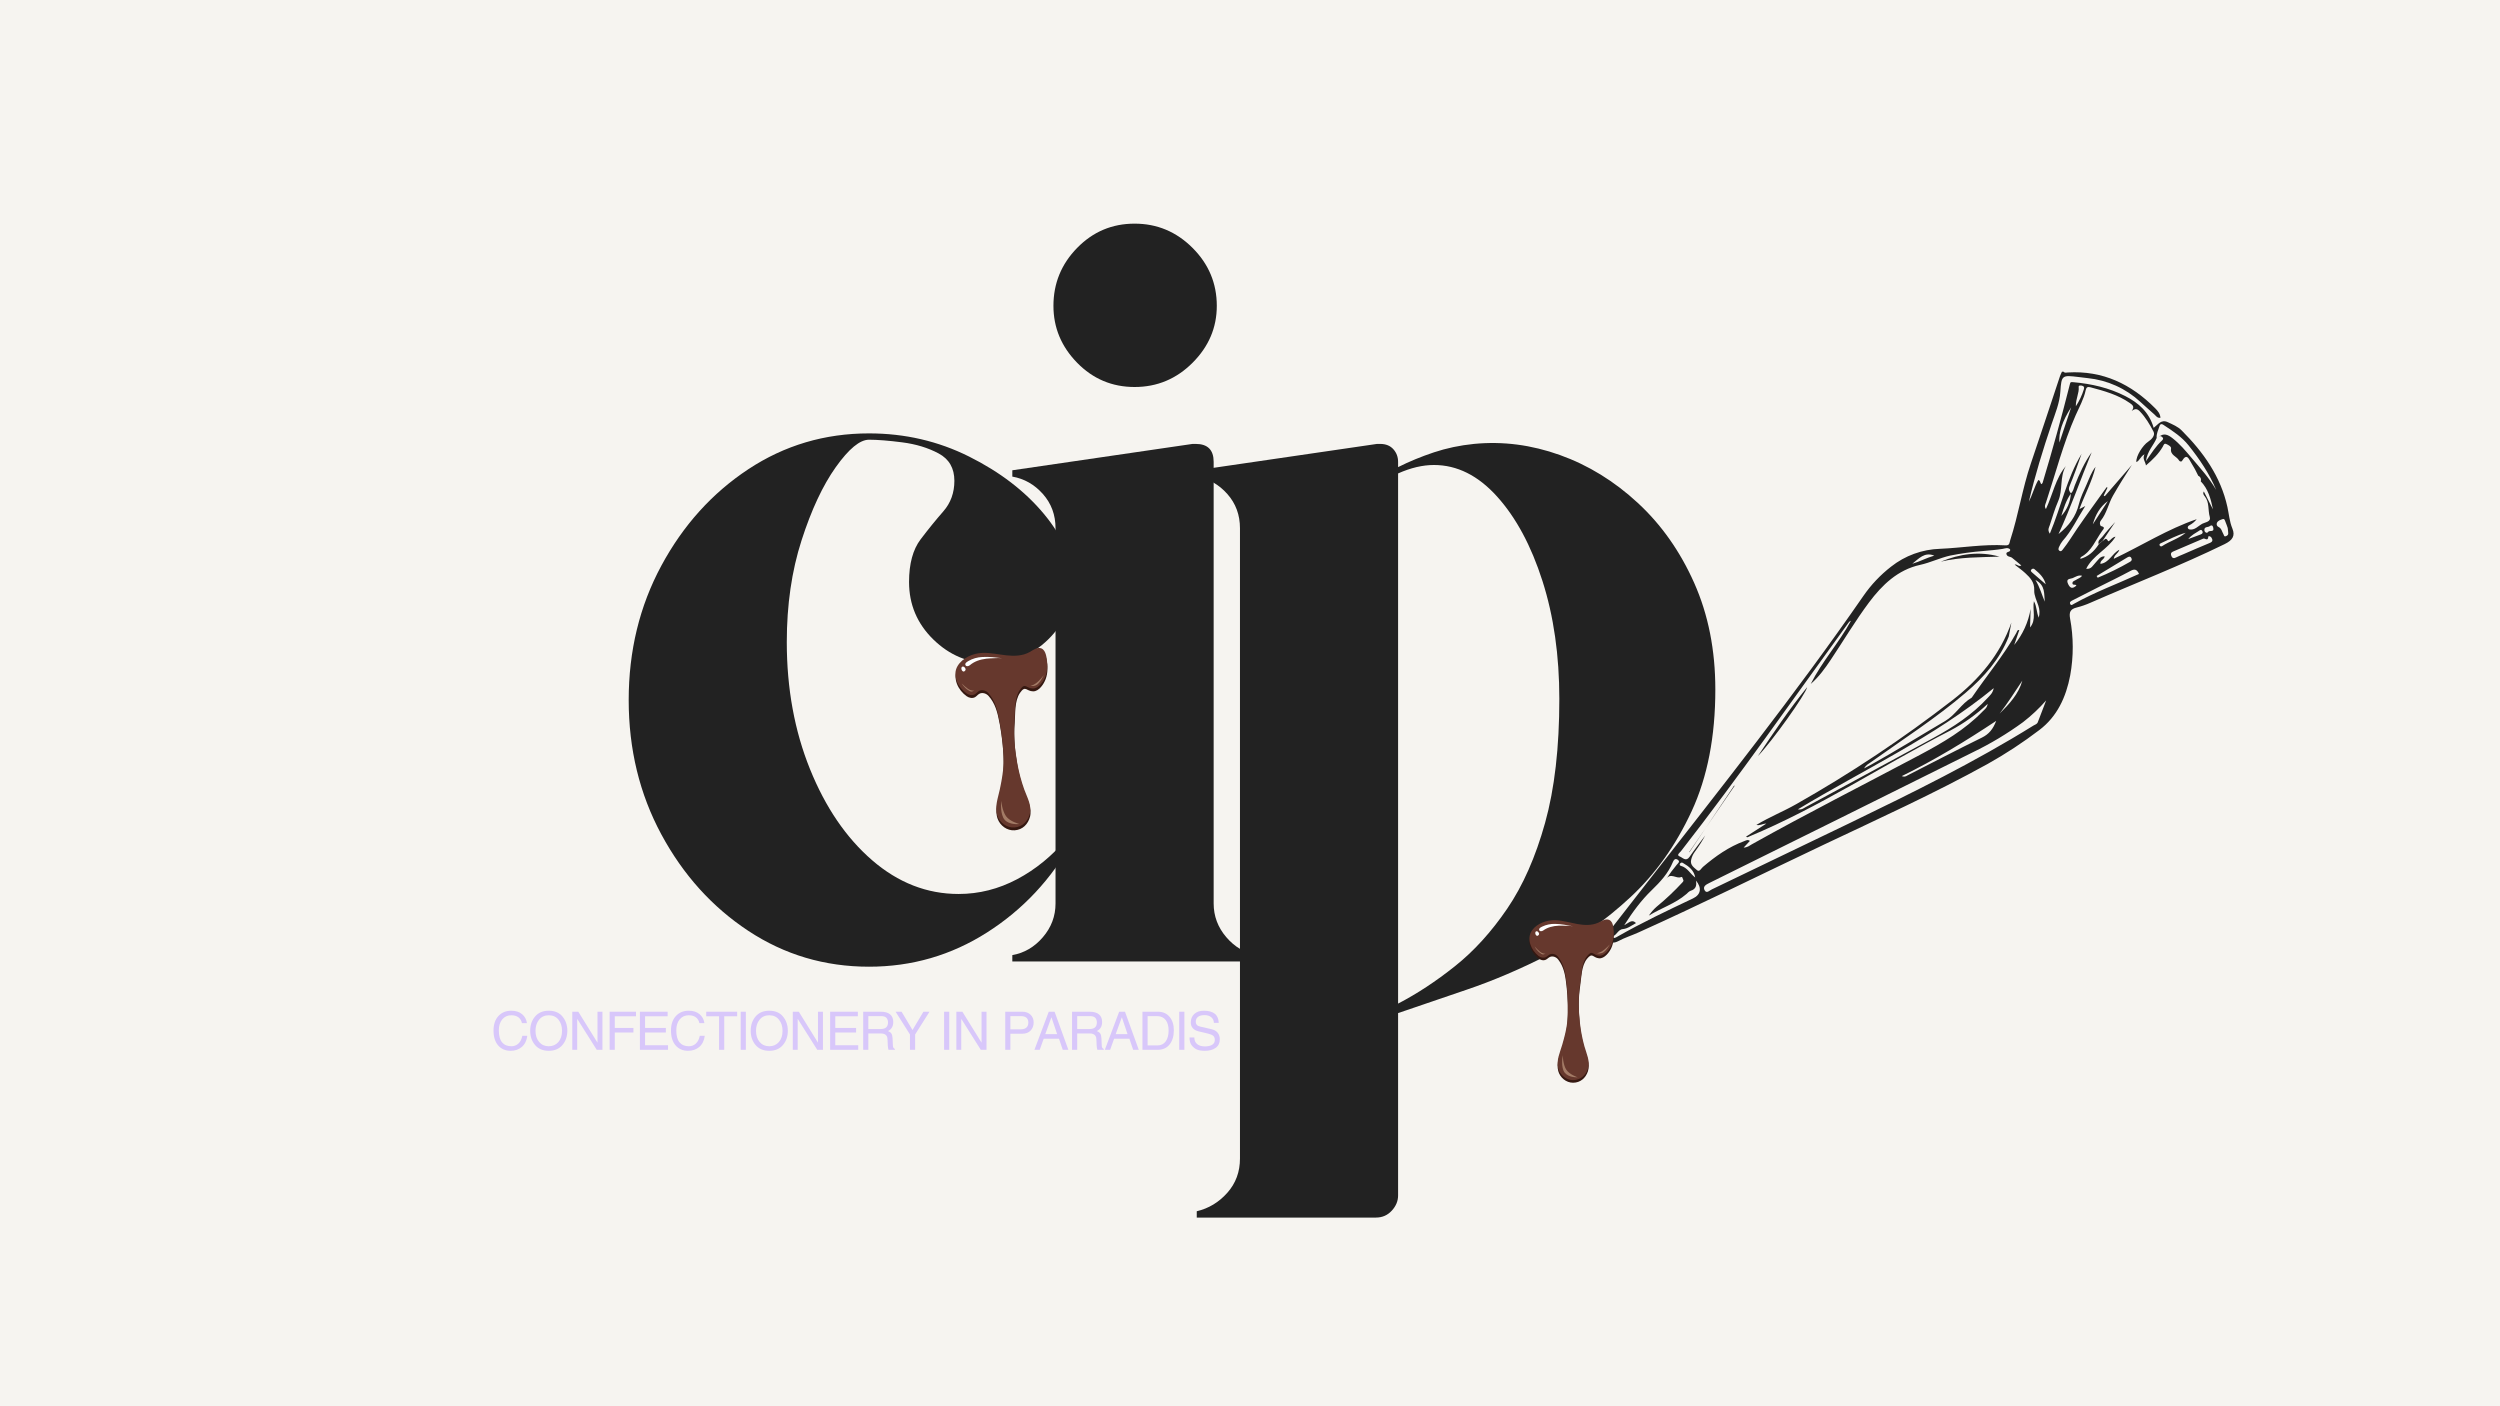 <svg version="1.2" preserveAspectRatio="xMidYMid meet" height="1080" viewBox="0 0 1440 810" zoomAndPan="magnify" width="1920" xmlns:xlink="http://www.w3.org/1999/xlink" xmlns="http://www.w3.org/2000/svg"><defs><clipPath id="fb41fec8d0"><path d="M 925 214 L 1287 214 L 1287 543 L 925 543 Z M 925 214"></path></clipPath><clipPath id="b0296a19b2"><path d="M 879.008 266.207 L 1269.961 200.273 L 1316.895 478.566 L 925.941 544.5 Z M 879.008 266.207"></path></clipPath><clipPath id="15003d46f6"><path d="M 879.008 266.207 L 1269.961 200.273 L 1316.895 478.566 L 925.941 544.5 Z M 879.008 266.207"></path></clipPath><clipPath id="ef89c5cf6e"><path d="M 1208 300 L 1219 300 L 1219 314 L 1208 314 Z M 1208 300"></path></clipPath><clipPath id="94a853998f"><path d="M 879.008 266.207 L 1269.961 200.273 L 1316.895 478.566 L 925.941 544.5 Z M 879.008 266.207"></path></clipPath><clipPath id="024af110e4"><path d="M 879.008 266.207 L 1269.961 200.273 L 1316.895 478.566 L 925.941 544.5 Z M 879.008 266.207"></path></clipPath><clipPath id="7d358f2a4a"><path d="M 1012 395 L 1041 395 L 1041 436 L 1012 436 Z M 1012 395"></path></clipPath><clipPath id="9dcc09b722"><path d="M 879.008 266.207 L 1269.961 200.273 L 1316.895 478.566 L 925.941 544.5 Z M 879.008 266.207"></path></clipPath><clipPath id="530d8940ce"><path d="M 879.008 266.207 L 1269.961 200.273 L 1316.895 478.566 L 925.941 544.5 Z M 879.008 266.207"></path></clipPath><clipPath id="e7018ab237"><path d="M 1117 318 L 1152 318 L 1152 324 L 1117 324 Z M 1117 318"></path></clipPath><clipPath id="437afa1034"><path d="M 879.008 266.207 L 1269.961 200.273 L 1316.895 478.566 L 925.941 544.5 Z M 879.008 266.207"></path></clipPath><clipPath id="a79055e131"><path d="M 879.008 266.207 L 1269.961 200.273 L 1316.895 478.566 L 925.941 544.5 Z M 879.008 266.207"></path></clipPath><clipPath id="66d5c834c1"><path d="M 972 452 L 1000 452 L 1000 491 L 972 491 Z M 972 452"></path></clipPath><clipPath id="77b8c8bccf"><path d="M 879.008 266.207 L 1269.961 200.273 L 1316.895 478.566 L 925.941 544.5 Z M 879.008 266.207"></path></clipPath><clipPath id="0098b87720"><path d="M 879.008 266.207 L 1269.961 200.273 L 1316.895 478.566 L 925.941 544.5 Z M 879.008 266.207"></path></clipPath><clipPath id="9c58d2d5b3"><path d="M 550 374 L 604 374 L 604 479 L 550 479 Z M 550 374"></path></clipPath><clipPath id="58a995d883"><path d="M 547.258 376.203 L 602.773 372.145 L 610.391 476.355 L 554.879 480.414 Z M 547.258 376.203"></path></clipPath><clipPath id="6c6f2c3fa2"><path d="M 547.258 376.203 L 602.773 372.145 L 610.391 476.355 L 554.879 480.414 Z M 547.258 376.203"></path></clipPath><clipPath id="d87232b36c"><path d="M 547.258 376.203 L 602.773 372.145 L 610.391 476.355 L 554.879 480.414 Z M 547.258 376.203"></path></clipPath><clipPath id="71fb36188c"><path d="M 550 373 L 604 373 L 604 477 L 550 477 Z M 550 373"></path></clipPath><clipPath id="7c4b63000c"><path d="M 547.258 376.203 L 602.773 372.145 L 610.391 476.355 L 554.879 480.414 Z M 547.258 376.203"></path></clipPath><clipPath id="64b3fe3f26"><path d="M 547.258 376.203 L 602.773 372.145 L 610.391 476.355 L 554.879 480.414 Z M 547.258 376.203"></path></clipPath><clipPath id="fc52ed5b68"><path d="M 547.258 376.203 L 602.773 372.145 L 610.391 476.355 L 554.879 480.414 Z M 547.258 376.203"></path></clipPath><clipPath id="1b7d70d3e9"><path d="M 555 378 L 578 378 L 578 384 L 555 384 Z M 555 378"></path></clipPath><clipPath id="e8555e8cb1"><path d="M 547.258 376.203 L 602.773 372.145 L 610.391 476.355 L 554.879 480.414 Z M 547.258 376.203"></path></clipPath><clipPath id="2e5172a0cd"><path d="M 547.258 376.203 L 602.773 372.145 L 610.391 476.355 L 554.879 480.414 Z M 547.258 376.203"></path></clipPath><clipPath id="6d9672d5c4"><path d="M 547.258 376.203 L 602.773 372.145 L 610.391 476.355 L 554.879 480.414 Z M 547.258 376.203"></path></clipPath><clipPath id="ad83e3ee12"><path d="M 553 383 L 557 383 L 557 387 L 553 387 Z M 553 383"></path></clipPath><clipPath id="bae4f02d8c"><path d="M 547.258 376.203 L 602.773 372.145 L 610.391 476.355 L 554.879 480.414 Z M 547.258 376.203"></path></clipPath><clipPath id="8bbb5ee3f4"><path d="M 547.258 376.203 L 602.773 372.145 L 610.391 476.355 L 554.879 480.414 Z M 547.258 376.203"></path></clipPath><clipPath id="222b17d1a8"><path d="M 547.258 376.203 L 602.773 372.145 L 610.391 476.355 L 554.879 480.414 Z M 547.258 376.203"></path></clipPath><clipPath id="ea9d008cac"><path d="M 576 461 L 588 461 L 588 475 L 576 475 Z M 576 461"></path></clipPath><clipPath id="7c31bae25a"><path d="M 547.258 376.203 L 602.773 372.145 L 610.391 476.355 L 554.879 480.414 Z M 547.258 376.203"></path></clipPath><clipPath id="4faf4129db"><path d="M 547.258 376.203 L 602.773 372.145 L 610.391 476.355 L 554.879 480.414 Z M 547.258 376.203"></path></clipPath><clipPath id="364b11a072"><path d="M 547.258 376.203 L 602.773 372.145 L 610.391 476.355 L 554.879 480.414 Z M 547.258 376.203"></path></clipPath><clipPath id="768ee69c13"><path d="M 553 393 L 562 393 L 562 399 L 553 399 Z M 553 393"></path></clipPath><clipPath id="510325c6d2"><path d="M 547.258 376.203 L 602.773 372.145 L 610.391 476.355 L 554.879 480.414 Z M 547.258 376.203"></path></clipPath><clipPath id="14e26feaeb"><path d="M 547.258 376.203 L 602.773 372.145 L 610.391 476.355 L 554.879 480.414 Z M 547.258 376.203"></path></clipPath><clipPath id="b1709bea8c"><path d="M 547.258 376.203 L 602.773 372.145 L 610.391 476.355 L 554.879 480.414 Z M 547.258 376.203"></path></clipPath><clipPath id="cedb2c4b2e"><path d="M 593 388 L 602 388 L 602 396 L 593 396 Z M 593 388"></path></clipPath><clipPath id="3c8072e20c"><path d="M 547.258 376.203 L 602.773 372.145 L 610.391 476.355 L 554.879 480.414 Z M 547.258 376.203"></path></clipPath><clipPath id="068d34e6f7"><path d="M 547.258 376.203 L 602.773 372.145 L 610.391 476.355 L 554.879 480.414 Z M 547.258 376.203"></path></clipPath><clipPath id="d4ee070ba1"><path d="M 547.258 376.203 L 602.773 372.145 L 610.391 476.355 L 554.879 480.414 Z M 547.258 376.203"></path></clipPath><clipPath id="4a893e3a4b"><path d="M 880 531 L 929.789 531 L 929.789 623.645 L 880 623.645 Z M 880 531"></path></clipPath><clipPath id="e5768e9a30"><path d="M 880 529 L 929.789 529 L 929.789 623 L 880 623 Z M 880 529"></path></clipPath></defs><g id="1e628dde5b"><rect style="fill:#ffffff;fill-opacity:1;stroke:none;" height="810" y="0" width="1440" x="0"></rect><rect style="fill:#f6f4f0;fill-opacity:1;stroke:none;" height="810" y="0" width="1440" x="0"></rect><g style="fill:#222222;fill-opacity:1;"><g transform="translate(340.879, 553.789)"><path d="M 159.672 -300.516 C 154.41 -300.516 148.035 -295.254 140.547 -284.734 C 133.055 -274.211 126.477 -260.145 120.812 -242.531 C 115.145 -224.926 112.312 -205.398 112.312 -183.953 C 112.312 -157.242 116.766 -132.859 125.672 -110.797 C 134.578 -88.734 146.516 -71.227 161.484 -58.281 C 176.461 -45.332 193.062 -38.859 211.281 -38.859 C 223.008 -38.859 234.238 -41.691 244.969 -47.359 C 255.695 -53.023 265.312 -60.914 273.812 -71.031 L 276.844 -69.203 C 264.695 -47.348 248.301 -29.844 227.656 -16.688 C 207.02 -3.539 184.359 3.031 159.672 3.031 C 134.172 3.031 111 -3.848 90.156 -17.609 C 69.312 -31.367 52.613 -49.883 40.062 -73.156 C 27.52 -96.426 21.25 -122.227 21.25 -150.562 C 21.25 -178.895 27.52 -204.695 40.062 -227.969 C 52.613 -251.238 69.312 -269.754 90.156 -283.516 C 111 -297.273 134.172 -304.156 159.672 -304.156 C 180.305 -304.156 199.531 -299.703 217.344 -290.797 C 235.156 -281.898 249.523 -270.875 260.453 -257.719 C 271.379 -244.562 276.844 -231.508 276.844 -218.562 C 276.844 -205.602 272.188 -194.57 262.875 -185.469 C 253.57 -176.363 242.441 -171.812 229.484 -171.812 C 216.941 -171.812 206.016 -176.363 196.703 -185.469 C 187.391 -194.57 182.734 -205.602 182.734 -218.562 C 182.734 -229.082 184.957 -237.273 189.406 -243.141 C 193.863 -249.016 198.219 -254.379 202.469 -259.234 C 206.719 -264.086 208.844 -269.957 208.844 -276.844 C 208.844 -284.125 205.805 -289.383 199.734 -292.625 C 193.66 -295.863 186.676 -297.988 178.781 -299 C 170.895 -300.008 164.523 -300.516 159.672 -300.516 Z M 159.672 -300.516" style="stroke:none"></path></g></g><g style="fill:#222222;fill-opacity:1;"><g transform="translate(567.924, 553.789)"><path d="M 40.062 -33.391 L 40.062 -249.516 C 40.062 -257.211 37.633 -263.789 32.781 -269.25 C 27.926 -274.719 22.055 -278.055 15.172 -279.266 L 15.172 -282.906 L 119 -298.094 C 119.395 -298.094 119.691 -298.094 119.891 -298.094 C 120.098 -298.094 120.406 -298.094 120.812 -298.094 C 127.695 -298.094 131.141 -294.648 131.141 -287.766 L 131.141 -33.391 C 131.141 -26.109 133.566 -19.633 138.422 -13.969 C 143.273 -8.301 149.145 -4.859 156.031 -3.641 L 156.031 0 L 15.172 0 L 15.172 -3.641 C 22.055 -4.859 27.926 -8.301 32.781 -13.969 C 37.633 -19.633 40.062 -26.109 40.062 -33.391 Z M 132.953 -377.625 C 132.953 -365.07 128.297 -354.141 118.984 -344.828 C 109.68 -335.523 98.555 -330.875 85.609 -330.875 C 72.648 -330.875 61.617 -335.523 52.516 -344.828 C 43.41 -354.141 38.859 -365.07 38.859 -377.625 C 38.859 -390.57 43.41 -401.695 52.516 -411 C 61.617 -420.312 72.648 -424.969 85.609 -424.969 C 98.555 -424.969 109.68 -420.312 118.984 -411 C 128.297 -401.695 132.953 -390.57 132.953 -377.625 Z M 132.953 -377.625" style="stroke:none"></path></g></g><g style="fill:#222222;fill-opacity:1;"><g transform="translate(674.159, 553.789)"><path d="M 174.844 -298.094 C 191.438 -299.707 207.93 -297.578 224.328 -291.703 C 240.723 -285.836 255.695 -276.629 269.25 -264.078 C 282.812 -251.535 293.641 -236.156 301.734 -217.938 C 309.828 -199.727 313.875 -179.297 313.875 -156.641 C 313.875 -129.516 309.32 -106.133 300.219 -86.5 C 291.113 -66.875 279.375 -50.383 265 -37.031 C 250.633 -23.676 235.156 -12.75 218.562 -4.25 C 201.969 4.25 185.879 11.129 170.297 16.391 C 154.711 21.648 141.66 26.102 131.141 29.75 L 131.141 134.781 C 131.141 138.02 129.922 140.953 127.484 143.578 C 125.055 146.211 122.023 147.531 118.391 147.531 L 15.172 147.531 L 15.172 143.891 C 22.055 142.266 27.926 138.719 32.781 133.25 C 37.633 127.789 40.062 121.219 40.062 113.531 L 40.062 -249.516 C 40.062 -257.211 37.633 -263.789 32.781 -269.25 C 27.926 -274.719 22.055 -278.055 15.172 -279.266 L 15.172 -282.906 L 119 -298.094 C 119.395 -298.094 119.691 -298.094 119.891 -298.094 C 120.098 -298.094 120.406 -298.094 120.812 -298.094 C 124.051 -298.094 126.582 -297.078 128.406 -295.047 C 130.227 -293.023 131.141 -290.598 131.141 -287.766 L 131.141 -284.734 C 137.609 -287.973 144.484 -290.805 151.766 -293.234 C 159.055 -295.66 166.75 -297.281 174.844 -298.094 Z M 131.141 24.281 C 142.066 18.613 152.992 11.426 163.922 2.719 C 174.848 -5.977 184.863 -17.004 193.969 -30.359 C 203.07 -43.711 210.352 -60.203 215.812 -79.828 C 221.281 -99.461 224.016 -123.242 224.016 -151.172 C 224.016 -176.266 220.773 -198.926 214.297 -219.156 C 207.828 -239.395 199.129 -255.586 188.203 -267.734 C 177.273 -279.879 165.133 -285.953 151.781 -285.953 C 145.301 -285.953 138.422 -284.332 131.141 -281.094 Z M 131.141 24.281" style="stroke:none"></path></g></g><g clip-path="url(#fb41fec8d0)" clip-rule="nonzero"><g clip-path="url(#b0296a19b2)" clip-rule="nonzero"><g clip-path="url(#15003d46f6)" clip-rule="nonzero"><path d="M 1188.461 214.02 C 1189.176 214.914 1190.137 214.637 1191.055 214.543 C 1211.152 213.355 1227.559 221.203 1241.402 235.188 C 1242.824 236.629 1244.309 238.293 1244.41 240.664 C 1242.516 240.883 1241.836 239.516 1240.898 238.695 C 1238.156 236.328 1235.496 233.867 1232.805 231.449 C 1230.734 229.531 1228.52 227.797 1226.164 226.238 C 1223.812 224.68 1221.348 223.32 1218.777 222.16 C 1216.203 221 1213.555 220.055 1210.828 219.324 C 1208.102 218.594 1205.332 218.086 1202.527 217.801 C 1200.797 217.617 1199.066 217.379 1197.344 217.176 C 1187.773 216.012 1187.402 216.004 1186.766 225.543 C 1186.348 232.27 1183.754 238.211 1181.688 244.363 C 1176.734 259.055 1172.156 273.812 1168.625 288.984 C 1170.711 284.941 1171.789 280.477 1174.023 276.516 C 1175.535 276.699 1174.828 278.43 1176.043 278.871 C 1176.258 278.617 1176.43 278.34 1176.559 278.039 C 1182.203 259.336 1187.41 240.512 1192.184 221.555 C 1192.578 220 1192.648 219.996 1194.301 220.148 C 1204.742 221.082 1214.812 223.383 1224.207 228.172 C 1231.863 232.082 1237.941 237.453 1240.52 246.449 C 1243.066 244.512 1244.812 241.352 1248.68 243.188 C 1251.488 244.508 1254.402 245.688 1256.594 247.879 C 1269.102 260.375 1279.141 274.461 1282.996 292.055 C 1283.898 296.195 1284.172 300.359 1285.844 304.426 C 1287.609 308.699 1285.883 311.207 1281.371 313.418 C 1256.102 325.762 1229.871 335.898 1204.133 347.164 C 1201.559 348.312 1198.906 349.234 1196.176 349.926 C 1192.621 350.793 1191.699 352.477 1192.355 356.199 C 1194.387 367.117 1194.418 378.039 1192.449 388.969 C 1190.074 401.52 1184.91 412.758 1174.664 420.492 C 1165.172 427.723 1155.219 434.254 1144.805 440.078 C 1114.188 457.008 1082.348 471.449 1050.766 486.414 C 1015.086 503.328 979.699 520.898 943.68 537.125 C 939.898 538.828 935.887 540.082 932.246 542.031 C 929.773 543.348 927.895 543.277 925.883 541.57 L 925.344 538.391 L 948.312 508.902 C 990.844 454.316 1033.945 400.152 1073.34 343.211 C 1077.789 336.781 1083.105 331.172 1089.281 326.375 C 1091.277 324.797 1093.387 323.391 1095.609 322.148 C 1097.832 320.91 1100.141 319.855 1102.531 318.984 C 1104.922 318.109 1107.367 317.434 1109.867 316.953 C 1112.367 316.473 1114.887 316.191 1117.434 316.113 C 1130.008 315.59 1142.504 313.359 1155.125 314.121 C 1157.695 314.281 1157.402 312.605 1157.883 311.141 C 1162.621 296.637 1164.855 281.449 1169.773 266.984 C 1175.457 250.254 1180.945 233.465 1186.543 216.707 C 1186.836 215.832 1187.289 215 1187.664 214.152 Z M 1242.238 252.277 C 1240.555 256.465 1236.836 259.727 1236.059 265.641 C 1239.344 260.84 1241.855 256.895 1245.328 253.711 C 1245.855 253.227 1246.227 252.602 1245.664 251.992 C 1245.105 251.387 1244.211 250.676 1243.379 251.852 C 1246.246 248.984 1248.988 250.555 1251.355 252.398 C 1255.492 255.609 1258.859 259.605 1262.227 263.598 C 1267.277 269.574 1272.551 275.332 1276.52 282.195 C 1272.582 272.758 1266.91 264.426 1260.59 256.5 C 1256.754 251.703 1251.727 248.41 1246.695 245.102 C 1245.676 244.375 1244.445 243.594 1243.871 245.461 C 1243.195 247.688 1242.004 249.816 1242.238 252.277 Z M 1192.828 284.184 C 1194.234 282.988 1194.441 281.219 1195.062 279.633 C 1197.711 272.961 1200.594 266.414 1204.809 260.52 C 1198.43 275.965 1193.023 291.84 1185.699 307.625 C 1191.801 302.746 1195.715 297.469 1197.402 290.473 C 1198.363 286.484 1200.277 282.695 1201.93 278.934 C 1203.426 275.484 1204.688 271.902 1207.043 268.883 C 1205.035 277.258 1200.871 284.832 1197.727 293.258 L 1201.117 291.473 C 1196.457 298.781 1193.281 305.773 1188.105 311.516 C 1187.27 312.566 1186.586 313.707 1186.055 314.941 C 1185.637 315.785 1185.344 316.855 1186.465 317.379 C 1187.379 317.797 1187.883 316.852 1188.359 316.258 C 1191.379 312.48 1193.836 308.32 1196.562 304.34 C 1202.047 296.328 1207.801 288.496 1213.438 280.594 L 1213.938 280.887 L 1211.727 285.461 L 1212.367 285.805 L 1227.961 267.805 C 1224.172 273.68 1220.48 279.531 1217.031 285.59 C 1214.402 290.238 1213.488 295.637 1210.086 299.848 C 1209.164 300.992 1209.582 302.879 1210.293 303.047 C 1212.84 303.66 1211.617 304.719 1210.879 305.734 C 1207.066 310.977 1204.848 317.527 1198.652 320.848 C 1198.414 320.969 1198.395 321.5 1198.242 321.922 C 1202.492 320.766 1206.113 317.898 1208.875 313.492 L 1211.223 311.441 C 1212.156 311.285 1212.82 309.035 1214.215 311.566 C 1214.773 312.578 1216.508 309.168 1218.543 309.148 C 1214.098 316.391 1205.523 319.777 1201.637 327.625 C 1204.633 328.02 1205.566 325.57 1207.109 324.008 C 1208.648 322.445 1209.602 320.375 1212.316 320.438 C 1211.949 322.367 1209.668 322.68 1209.828 324.789 C 1214.926 324.184 1216.477 318.801 1220.762 316.66 C 1220.059 318.887 1217.777 319.516 1217.535 321.883 C 1233.633 314.266 1248.562 304.742 1265.32 299.039 C 1264.156 300.508 1262.746 301.68 1261.09 302.555 C 1259.438 303.41 1260.352 304.773 1260.941 304.914 C 1264.152 305.633 1266.152 302.914 1268.621 301.625 C 1270.273 300.773 1273.668 300.543 1272.836 297.754 C 1271.684 293.836 1272.738 289.398 1269.938 285.883 C 1269.398 285.203 1268.672 284.355 1269.402 283.082 C 1271.199 286.613 1272.941 290.012 1274.676 293.422 C 1273.449 287.438 1271.938 281.605 1267.516 277.113 L 1267.633 277.219 C 1267.738 276.906 1267.781 276.586 1267.766 276.258 C 1267.746 275.93 1267.668 275.617 1267.527 275.32 C 1267.387 275.02 1267.195 274.758 1266.957 274.535 C 1266.715 274.312 1266.438 274.141 1266.133 274.023 L 1266.184 274.016 C 1264.996 271.461 1263.652 268.996 1262.152 266.609 C 1260.965 264.898 1259.77 260.535 1256.848 265.477 C 1256.457 266.145 1255.449 265.809 1255.129 265.227 C 1253.82 262.805 1249.871 262.223 1250.527 258.289 C 1250.703 257.199 1248.887 256.23 1247.676 255.715 C 1246.465 255.199 1246.191 256.547 1245.773 257.273 C 1243.348 261.473 1239.941 264.762 1236.074 268.09 C 1235.742 265.848 1233.879 264.336 1235.227 261.668 C 1232.824 262.973 1232.492 265.379 1230.531 266.16 C 1230.219 262.699 1234.344 256.383 1237.32 254.441 C 1239.164 253.234 1241.609 250.844 1240.426 248.621 C 1238.258 244.496 1235.906 240.453 1232.613 237.012 C 1231.074 235.402 1229.852 235.18 1227.848 236.766 C 1229.703 234.305 1228.391 233.277 1226.789 232.156 C 1219.949 227.383 1212.082 225.207 1204.176 223.102 C 1202.547 222.664 1201.734 222.953 1201.355 224.762 C 1200.281 229.898 1197.66 234.438 1195.574 239.207 C 1188.43 255.422 1184.047 272.59 1178.508 289.375 C 1178.164 290.422 1177.352 291.68 1178.453 293.203 C 1182.43 284.824 1183.918 275.648 1189.918 268.473 C 1186.25 274.73 1188.352 282.129 1185.527 288.598 C 1183.551 293.125 1182.176 297.918 1180.625 302.625 C 1180.215 303.871 1179.207 305.176 1180.703 307.391 C 1187.262 291.797 1190.453 275.523 1198.996 261.418 C 1196.812 267.707 1194.574 273.965 1192.035 280.117 C 1191.285 281.941 1191.918 282.984 1192.902 284.199 C 1190.082 288.125 1188.707 292.66 1187.305 297.18 C 1188.957 295.402 1190.258 293.398 1191.207 291.168 C 1192.156 288.934 1192.695 286.605 1192.828 284.184 Z M 1157.039 366.637 C 1151.906 379.766 1142.82 389.918 1132.34 398.918 C 1115.074 413.711 1095.988 425.91 1077.559 439.062 C 1076.363 439.918 1074.891 440.508 1073.727 442.602 C 1075.539 441.629 1076.695 441.031 1077.848 440.395 C 1092.25 432.379 1106.223 423.637 1120.418 415.297 C 1126.488 411.73 1129.684 405.328 1135.645 401.891 C 1135.75 401.809 1135.836 401.707 1135.898 401.586 C 1144.348 389.176 1154.051 377.633 1161.441 364.504 C 1161.797 363.859 1161.867 362.727 1163.125 362.898 L 1160.184 371.48 C 1162.637 368.492 1164.664 365.238 1166.266 361.723 C 1167.867 358.203 1168.992 354.539 1169.633 350.727 C 1169.531 354.156 1169.426 357.59 1169.316 361.406 C 1173.121 356.805 1170.582 351.609 1171.523 346.277 C 1173.297 349.445 1172.926 352.516 1174.332 355.781 C 1174.938 353.453 1174.859 351.145 1174.105 348.859 C 1173.145 345.93 1171.578 342.918 1171.715 340.004 C 1171.906 335.434 1169.449 332.793 1166.605 330.168 C 1164.699 328.395 1162.551 326.891 1160.445 325.223 C 1161.816 324.723 1162.637 326.652 1164.281 325.707 C 1162.371 324.117 1160.672 322.625 1158.867 321.234 C 1157.844 320.508 1156.098 320.801 1155.703 319.145 C 1155.305 317.484 1158.352 318.293 1157.824 316.441 C 1156.465 315.188 1154.969 315.906 1153.582 316.152 C 1149.871 316.777 1146.137 317.012 1142.41 317.379 C 1136 317.871 1129.645 318.746 1123.344 320.004 C 1117.344 321.348 1111.91 324.066 1105.945 325.379 C 1093.102 328.211 1084.07 336.973 1076.594 346.953 C 1068.648 357.574 1061.863 369.055 1054.48 380.09 C 1051.137 385.082 1047.621 389.961 1042.98 393.957 C 1049.445 381.012 1059.312 370.23 1066.156 357.555 C 1065.59 357.73 1065.141 358.07 1064.82 358.57 C 1032.805 402.652 1001.652 447.363 968.172 490.363 C 967.559 491.152 965.352 492.555 967.629 493.375 C 969.16 493.934 971.113 496.508 973.137 493.598 C 976.02 489.391 979.188 485.328 982.227 481.203 C 980.438 484.496 978.426 487.648 976.199 490.664 C 975.152 492.07 974.445 493.633 974.078 495.352 C 973.445 498.359 975.867 499.773 977.484 501.215 C 978.898 502.477 979.891 500.191 980.887 499.348 C 988.121 493.188 995.789 487.746 1004.797 484.441 C 1005.719 484.105 1006.688 483.395 1007.922 484.379 L 1004.336 488.207 C 1006.605 488.141 1007.738 487.07 1008.961 486.379 C 1040.859 468.523 1073.484 452.02 1105.754 434.863 C 1118.941 427.844 1131.777 420.441 1142.227 409.562 C 1143.184 408.574 1144.508 407.805 1144.914 405.418 C 1138.418 411.523 1131.227 416.656 1123.34 420.812 C 1084.492 440.766 1047.965 465.008 1007.504 481.836 C 1007.016 482.043 1006.465 482.605 1005.719 481.902 L 1017.426 474.379 C 1014.988 474.457 1013.715 475.703 1011.691 475.141 C 1019.32 470.531 1027.199 467.414 1034.504 463.262 C 1066.043 445.418 1096.129 425.395 1124.762 403.188 C 1139.984 391.348 1152.082 377.094 1158.559 358.613 M 1178.621 403.391 C 1174.574 408.016 1170.117 412.211 1165.25 415.973 C 1156.145 422.621 1146.516 428.398 1136.359 433.305 C 1085.797 458.465 1035.203 483.559 984.574 508.59 C 982.617 509.555 980.559 510.668 981.961 512.965 C 983.09 514.805 984.789 512.836 986.051 512.273 C 1012.727 499.492 1039.383 486.676 1066.023 473.816 C 1101.812 456.5 1137.473 438.926 1171.289 417.91 C 1172.184 417.355 1173.316 417.145 1173.762 416 C 1175.367 411.785 1176.984 407.582 1178.605 403.391 Z M 928.043 539.473 C 929.48 540.863 930.5 540.145 931.516 539.562 C 945.688 531.449 960.41 524.492 975.18 517.484 C 979.719 515.316 980.383 511.371 976.855 507.188 C 977.398 510.031 976.883 512.141 973.82 513.09 C 972.871 513.375 972.105 514.32 971.297 515.023 C 964.906 520.527 956.801 523.02 949.734 527.391 C 951.016 525.473 952.52 523.758 954.254 522.242 C 959.527 517.918 964.477 513.246 969.102 508.234 C 969.855 507.379 969.754 507.137 969.418 506.484 C 969.141 505.957 969.137 504.824 968.301 505.191 C 965.52 506.422 962.301 502.375 959.711 506.344 C 961.602 503.449 963.652 500.676 965.871 498.027 C 966.531 497.199 968.027 496.262 966.285 495.156 C 964.742 494.195 963.988 495.543 963.562 496.578 C 960.91 503.023 956.277 508.027 951.418 512.715 C 945.391 518.52 940.527 525.098 935.535 532.93 C 938.285 531.566 939.934 529.238 942.348 531.688 C 939.875 533.004 937.641 534.879 934.797 535.152 C 931.637 535.434 931.176 539.367 928.043 539.473 Z M 1148.391 396.371 C 1113.672 424.832 1073.59 443.234 1035.57 466.18 C 1037.887 466.547 1038.906 465.512 1040.02 464.91 C 1064.52 451.688 1089.004 438.434 1113.473 425.145 C 1125.059 418.844 1136.039 411.684 1145.008 401.863 C 1146.219 400.52 1147.77 399.379 1148.391 396.371 Z M 1149.777 415.242 C 1132.008 427.039 1114.477 437.703 1095.422 447.035 C 1095.934 447.277 1096.469 447.367 1097.031 447.309 C 1097.594 447.25 1098.102 447.051 1098.555 446.711 C 1112.859 439.402 1127.098 431.957 1141.523 424.887 C 1145.574 422.91 1147.949 420.059 1149.805 415.238 Z M 1232.062 330.578 C 1230.84 327.805 1229.457 327.598 1227.172 328.836 C 1221.062 332.129 1214.805 335.133 1208.613 338.254 C 1203.73 340.719 1198.859 343.219 1193.988 345.695 C 1193.02 346.191 1191.793 346.684 1192.492 348.012 C 1193.02 349.012 1193.941 348.145 1194.551 347.809 C 1206.582 341.074 1219.516 336.332 1232.09 330.574 Z M 1269.055 310.258 C 1263.082 312.809 1257.32 315.246 1251.57 317.742 C 1250.383 318.258 1250.199 319.195 1250.758 320.383 C 1251.32 321.574 1252.145 321.73 1253.309 321.129 C 1254.73 320.398 1256.234 319.836 1257.699 319.203 C 1262.723 317.035 1267.738 314.816 1272.781 312.754 C 1274.527 312.047 1274.672 311.141 1273.84 309.719 C 1273.371 308.902 1272.055 308.512 1272 309.133 C 1271.801 312.121 1269.793 309.73 1269.09 310.25 Z M 1207.645 331.77 L 1208.27 332.77 C 1214.652 330.145 1220.828 327.109 1226.801 323.66 C 1227.77 323.129 1228.211 322.445 1227.648 321.398 C 1226.996 320.195 1225.977 320.684 1225.234 321.133 C 1219.383 324.633 1213.539 328.207 1207.68 331.762 Z M 1283.16 304.113 C 1282.848 303.27 1282.465 301.961 1281.918 300.73 C 1281.574 299.973 1281.441 298.594 1280.176 299.031 C 1278.91 299.469 1277.539 299.863 1276.945 301.184 C 1276.848 301.402 1276.797 301.633 1276.793 301.871 C 1276.789 302.109 1276.832 302.34 1276.922 302.562 C 1277.012 302.781 1277.141 302.98 1277.309 303.148 C 1277.477 303.316 1277.668 303.449 1277.891 303.539 C 1279.68 304.406 1279.855 306.289 1280.719 307.734 C 1281.02 308.246 1281.02 309.199 1281.949 308.898 C 1282.68 308.66 1283.488 308.234 1283.469 307.277 C 1283.453 306.32 1283.301 305.43 1283.16 304.113 Z M 1151.781 411.031 C 1157.348 405.484 1162.707 399.82 1164.867 392.031 C 1160.598 398.434 1156.469 404.961 1151.781 411.031 Z M 1186.246 254.891 L 1193.008 234.594 C 1187.914 242.457 1185.695 249.281 1186.246 254.891 Z M 1199.258 331.629 C 1197.129 331.09 1195.539 332.258 1193.855 332.98 C 1192.418 333.566 1189.691 333.152 1191.223 336.379 C 1192.52 339.125 1193.938 339.156 1196 337.289 C 1195.586 336.254 1193.684 337.438 1193.723 335.879 C 1193.75 334.688 1194.953 334.582 1195.668 334.086 C 1196.844 333.238 1198.348 332.977 1199.27 331.629 Z M 1114.145 320.043 C 1108.477 317.75 1105.219 321.828 1101.504 324.711 C 1105.82 323.477 1109.758 321.262 1114.145 320.043 Z M 1195.688 234.016 C 1197.691 230.961 1199.234 227.684 1200.316 224.191 C 1200.684 223.023 1200.328 222.395 1199.188 222.137 C 1198.406 221.98 1197.199 221.895 1197.316 222.918 C 1197.688 226.387 1195.641 229.496 1195.68 233.98 Z M 1259.102 306.852 C 1253.941 308.199 1249.34 310.789 1244.539 312.953 C 1244.039 313.184 1243.648 313.645 1243.988 314.223 C 1244.055 314.344 1244.141 314.445 1244.246 314.527 C 1244.352 314.609 1244.473 314.668 1244.602 314.699 C 1244.734 314.734 1244.867 314.738 1245 314.715 C 1245.133 314.691 1245.258 314.641 1245.367 314.566 C 1249.797 311.691 1254.984 310.223 1259.094 306.789 Z M 1178.367 336.633 C 1177.426 332.75 1174.797 330.277 1171.98 327.949 C 1171.863 327.824 1171.73 327.727 1171.574 327.656 C 1171.418 327.59 1171.254 327.555 1171.082 327.555 C 1170.914 327.555 1170.75 327.586 1170.594 327.656 C 1170.438 327.723 1170.301 327.82 1170.184 327.945 C 1169.312 328.793 1170.051 329.352 1170.633 329.875 C 1173.215 332.102 1175.789 334.332 1178.355 336.555 Z M 1205.504 301.934 L 1214.129 288.621 C 1209.547 291.918 1206.996 296.562 1205.492 301.855 Z M 976.445 505.449 C 975.738 501.258 972.734 499 969.363 497.055 C 969.219 496.949 969.062 496.883 968.891 496.855 C 968.715 496.828 968.543 496.84 968.375 496.891 C 968.207 496.941 968.062 497.031 967.934 497.152 C 967.809 497.273 967.715 497.418 967.656 497.582 C 967.344 498.129 967.496 498.508 968.191 498.734 C 971.973 499.738 973.535 503.309 976.445 505.449 Z M 1177.789 346.578 C 1177.289 342.168 1178.297 337.168 1172.422 334.07 C 1175.082 338.508 1176.105 342.656 1177.797 346.574 Z M 1260.41 310.512 C 1263.41 309.387 1265.477 308.578 1267.586 307.848 C 1268.742 307.445 1269.055 306.699 1268.461 305.738 C 1267.871 304.781 1267.074 305.453 1266.461 305.863 C 1264.629 307.086 1262.523 307.965 1260.422 310.508 Z M 1272.855 303.023 C 1271.961 303.895 1269.398 303.086 1269.75 305.586 C 1269.93 306.668 1271.262 307.324 1271.785 306.48 C 1272.574 305.191 1275.535 306.828 1274.844 304.016 C 1274.602 302.945 1274.238 302.172 1272.859 302.996 Z M 1272.855 303.023" style="stroke:none;fill-rule:nonzero;fill:#222222;fill-opacity:1;"></path></g></g></g><g clip-path="url(#ef89c5cf6e)" clip-rule="nonzero"><g clip-path="url(#94a853998f)" clip-rule="nonzero"><g clip-path="url(#024af110e4)" clip-rule="nonzero"><path d="M 1208.859 313.457 C 1208.035 311.289 1210.031 310.387 1210.98 309.148 C 1213.27 306.176 1215.809 303.375 1218.367 300.66 L 1211.199 311.41 Z M 1208.859 313.457" style="stroke:none;fill-rule:nonzero;fill:#222222;fill-opacity:1;"></path></g></g></g><g clip-path="url(#7d358f2a4a)" clip-rule="nonzero"><g clip-path="url(#9dcc09b722)" clip-rule="nonzero"><g clip-path="url(#530d8940ce)" clip-rule="nonzero"><path d="M 1012.488 435.574 C 1021.48 422.051 1030.543 408.613 1040.938 395.801 C 1040.047 399.902 1020.938 426.766 1012.488 435.574 Z M 1012.488 435.574" style="stroke:none;fill-rule:nonzero;fill:#222222;fill-opacity:1;"></path></g></g></g><g clip-path="url(#e7018ab237)" clip-rule="nonzero"><g clip-path="url(#437afa1034)" clip-rule="nonzero"><g clip-path="url(#a79055e131)" clip-rule="nonzero"><path d="M 1117.883 323.52 C 1128.879 319.016 1140.105 317.355 1151.715 320.625 C 1140.391 321.008 1129.008 320.844 1117.883 323.52 Z M 1117.883 323.52" style="stroke:none;fill-rule:nonzero;fill:#222222;fill-opacity:1;"></path></g></g></g><g clip-path="url(#66d5c834c1)" clip-rule="nonzero"><g clip-path="url(#77b8c8bccf)" clip-rule="nonzero"><g clip-path="url(#0098b87720)" clip-rule="nonzero"><path d="M 973.129 490.887 L 998.859 452.488 L 999.117 452.676 L 972.977 490.777 Z M 973.129 490.887" style="stroke:none;fill-rule:nonzero;fill:#222222;fill-opacity:1;"></path></g></g></g><g clip-path="url(#9c58d2d5b3)" clip-rule="nonzero"><g clip-path="url(#58a995d883)" clip-rule="nonzero"><g clip-path="url(#6c6f2c3fa2)" clip-rule="nonzero"><g clip-path="url(#d87232b36c)" clip-rule="nonzero"><path d="M 602.586 378.848 C 602.16 377.266 601.398 375.711 599.914 375.117 C 597.625 374.195 595.281 376.062 593.129 377.273 C 589.141 379.516 584.297 379.625 579.742 379.125 C 575.191 378.625 570.668 377.578 566.09 377.723 C 560.738 377.887 554.566 380.484 551.707 385.242 C 548.391 390.77 552.004 397.676 556.824 401.043 C 558.215 402.016 560.152 402.41 561.625 401.566 C 562.531 401.051 563.16 400.145 564.066 399.633 C 565.777 398.676 568.082 399.391 569.387 400.848 C 573.25 405.168 574.578 410.172 575.895 417.297 C 577.227 424.508 578.305 433.961 578.141 441.297 C 578.023 446.375 577.055 451.367 576.02 456.328 C 575.012 461.16 572.863 466.602 574.598 471.516 C 576.035 475.586 580.07 478.582 584.473 478.262 C 589.078 477.926 592.188 474.719 593.305 470.391 C 594.543 465.57 591.664 460.781 590.094 456.387 C 588.332 451.445 586.988 446.398 586.062 441.238 C 584.602 433.117 583.828 424.809 584.465 416.562 C 584.887 411.164 584.285 403.77 587.531 399.086 C 590.73 394.473 591.086 398.184 595.094 398.223 C 598.504 398.258 601.285 393.926 602.316 391.121 C 603.648 387.512 603.559 383.516 602.797 379.746 C 602.738 379.449 602.668 379.148 602.586 378.848 Z M 602.586 378.848" style="stroke:none;fill-rule:nonzero;fill:#351811;fill-opacity:1;"></path></g></g></g></g><g clip-path="url(#71fb36188c)" clip-rule="nonzero"><g clip-path="url(#7c4b63000c)" clip-rule="nonzero"><g clip-path="url(#64b3fe3f26)" clip-rule="nonzero"><g clip-path="url(#fc52ed5b68)" clip-rule="nonzero"><path d="M 602.465 377.191 C 602.039 375.609 601.277 374.059 599.793 373.461 C 597.504 372.539 595.16 374.406 593.008 375.617 C 589.02 377.859 584.176 377.969 579.621 377.469 C 575.07 376.969 570.547 375.926 565.969 376.066 C 560.617 376.23 554.445 378.828 551.586 383.586 C 548.27 389.113 551.883 396.02 556.703 399.387 C 558.094 400.359 560.031 400.754 561.504 399.91 C 562.41 399.395 563.039 398.488 563.945 397.977 C 565.656 397.02 567.961 397.734 569.266 399.191 C 573.129 403.512 574.457 408.516 575.773 415.641 C 577.105 422.852 578.184 432.305 578.02 439.641 C 577.902 444.719 576.934 449.711 575.898 454.672 C 574.891 459.504 572.742 464.945 574.477 469.859 C 575.914 473.93 579.949 476.926 584.352 476.605 C 588.957 476.27 592.066 473.062 593.184 468.734 C 594.422 463.918 591.543 459.125 589.973 454.73 C 588.211 449.789 586.867 444.742 585.941 439.582 C 584.48 431.461 583.707 423.152 584.348 414.906 C 584.766 409.508 584.164 402.113 587.41 397.434 C 590.609 392.816 590.965 396.527 594.973 396.57 C 598.383 396.605 601.164 392.27 602.195 389.465 C 603.527 385.855 603.438 381.859 602.676 378.09 C 602.617 377.797 602.547 377.492 602.465 377.191 Z M 602.465 377.191" style="stroke:none;fill-rule:nonzero;fill:#66382d;fill-opacity:1;"></path></g></g></g></g><g clip-path="url(#1b7d70d3e9)" clip-rule="nonzero"><g clip-path="url(#e8555e8cb1)" clip-rule="nonzero"><g clip-path="url(#2e5172a0cd)" clip-rule="nonzero"><g clip-path="url(#6d9672d5c4)" clip-rule="nonzero"><path d="M 557.781 380.75 C 560.258 379.336 562.926 378.566 565.777 378.434 C 569.73 378.184 573.289 378.691 577.234 379.121 C 575.773 379.016 574.312 379.012 572.848 379.121 C 571.301 379.191 569.684 379.215 568.145 379.406 C 564.535 379.859 561.355 380.875 558.648 383.148 C 557.887 383.785 556.465 384.117 556.051 382.98 C 555.785 382.254 556.438 381.633 556.984 381.262 C 557.246 381.082 557.512 380.91 557.781 380.75 Z M 557.781 380.75" style="stroke:none;fill-rule:nonzero;fill:#ffffff;fill-opacity:1;"></path></g></g></g></g><g clip-path="url(#ad83e3ee12)" clip-rule="nonzero"><g clip-path="url(#bae4f02d8c)" clip-rule="nonzero"><g clip-path="url(#8bbb5ee3f4)" clip-rule="nonzero"><g clip-path="url(#222b17d1a8)" clip-rule="nonzero"><path d="M 555.293 384.141 C 555.473 384.25 555.629 384.387 555.758 384.555 C 556.09 384.992 556.355 385.469 556.094 386 C 555.969 386.277 555.773 386.5 555.516 386.664 C 554.688 387.156 554.035 386.305 553.844 385.617 C 553.738 385.297 553.719 384.973 553.785 384.641 C 553.98 383.797 554.723 383.797 555.293 384.141 Z M 555.293 384.141" style="stroke:none;fill-rule:nonzero;fill:#ffffff;fill-opacity:1;"></path></g></g></g></g><g clip-path="url(#ea9d008cac)" clip-rule="nonzero"><g clip-path="url(#7c31bae25a)" clip-rule="nonzero"><g clip-path="url(#4faf4129db)" clip-rule="nonzero"><g clip-path="url(#364b11a072)" clip-rule="nonzero"><path d="M 576.699 461.305 C 576.699 461.305 575.996 466.988 577.836 470.902 C 579.676 474.812 585.137 474.859 587.215 474.633 C 587.215 474.633 581.707 473.27 579.469 470.125 C 577.23 466.98 576.699 461.305 576.699 461.305 Z M 576.699 461.305" style="stroke:none;fill-rule:nonzero;fill:#a37b66;fill-opacity:1;"></path></g></g></g></g><g clip-path="url(#768ee69c13)" clip-rule="nonzero"><g clip-path="url(#510325c6d2)" clip-rule="nonzero"><g clip-path="url(#14e26feaeb)" clip-rule="nonzero"><g clip-path="url(#b1709bea8c)" clip-rule="nonzero"><path d="M 553.945 393.672 C 554.797 395.086 555.891 396.277 557.227 397.25 C 559.363 398.758 559.703 398.488 561.188 397.75 C 561.188 397.75 559.527 398.176 557.438 396.668 C 556.188 395.77 555.023 394.77 553.945 393.672 Z M 553.945 393.672" style="stroke:none;fill-rule:nonzero;fill:#a37b66;fill-opacity:1;"></path></g></g></g></g><g clip-path="url(#cedb2c4b2e)" clip-rule="nonzero"><g clip-path="url(#3c8072e20c)" clip-rule="nonzero"><g clip-path="url(#068d34e6f7)" clip-rule="nonzero"><g clip-path="url(#d4ee070ba1)" clip-rule="nonzero"><path d="M 593.523 394.938 C 593.523 394.938 594.59 395.602 596.762 394.699 C 598.934 393.801 601.223 388.91 601.223 388.91 C 601.223 388.91 598.82 392.102 596.617 393.633 C 594.41 395.164 593.523 394.938 593.523 394.938 Z M 593.523 394.938" style="stroke:none;fill-rule:nonzero;fill:#a37b66;fill-opacity:1;"></path></g></g></g></g><g style="fill:#d8c7fa;fill-opacity:1;"><g transform="translate(282.926, 604.687)"><path d="M 17.734 -15.344 C 17.398 -16.832 16.707 -17.961 15.656 -18.734 C 14.613 -19.504 13.254 -19.891 11.578 -19.891 C 9.422 -19.891 7.688 -19.102 6.375 -17.531 C 5.062 -15.969 4.406 -13.852 4.406 -11.188 C 4.406 -8.102 5.023 -5.805 6.266 -4.297 C 7.516 -2.797 9.316 -2.047 11.672 -2.047 C 13.223 -2.047 14.555 -2.562 15.672 -3.594 C 16.797 -4.625 17.551 -6.117 17.938 -8.078 L 20.812 -8.078 C 20.426 -5.254 19.359 -3.102 17.609 -1.625 C 15.859 -0.156 13.727 0.578 11.219 0.578 C 8.227 0.578 5.832 -0.445 4.031 -2.5 C 2.238 -4.562 1.344 -7.426 1.344 -11.094 C 1.344 -14.625 2.281 -17.41 4.156 -19.453 C 6.031 -21.492 8.504 -22.516 11.578 -22.516 C 14.129 -22.516 16.191 -21.859 17.766 -20.547 C 19.348 -19.234 20.289 -17.5 20.594 -15.344 Z M 17.734 -15.344" style="stroke:none"></path></g></g><g style="fill:#d8c7fa;fill-opacity:1;"><g transform="translate(304.202, 604.687)"><path d="M 19.531 -10.969 C 19.531 -13.531 18.848 -15.656 17.484 -17.344 C 16.129 -19.039 14.266 -19.891 11.891 -19.891 C 9.547 -19.891 7.688 -19.039 6.312 -17.344 C 4.938 -15.656 4.25 -13.531 4.25 -10.969 C 4.25 -8.32 4.945 -6.172 6.344 -4.516 C 7.738 -2.867 9.586 -2.047 11.891 -2.047 C 14.148 -2.047 15.988 -2.848 17.406 -4.453 C 18.82 -6.066 19.531 -8.238 19.531 -10.969 Z M 22.578 -10.969 C 22.578 -7.695 21.629 -4.953 19.734 -2.734 C 17.848 -0.523 15.234 0.578 11.891 0.578 C 8.523 0.578 5.898 -0.523 4.016 -2.734 C 2.129 -4.953 1.188 -7.695 1.188 -10.969 C 1.188 -14.25 2.129 -16.992 4.016 -19.203 C 5.898 -21.41 8.523 -22.516 11.891 -22.516 C 15.336 -22.516 17.977 -21.391 19.812 -19.141 C 21.656 -16.898 22.578 -14.176 22.578 -10.969 Z M 22.578 -10.969" style="stroke:none"></path></g></g><g style="fill:#d8c7fa;fill-opacity:1;"><g transform="translate(327.15, 604.687)"><path d="M 17 -21.938 L 19.859 -21.938 L 19.859 0 L 16.562 0 L 5.375 -17.734 L 5.312 -17.734 L 5.312 0 L 2.484 0 L 2.484 -21.938 L 5.953 -21.938 L 16.938 -4.219 L 17 -4.219 Z M 17 -21.938" style="stroke:none"></path></g></g><g style="fill:#d8c7fa;fill-opacity:1;"><g transform="translate(348.664, 604.687)"><path d="M 5.453 0 L 2.484 0 L 2.484 -21.938 L 17.672 -21.938 L 17.672 -19.312 L 5.453 -19.312 L 5.453 -12.594 L 16.188 -12.594 L 16.188 -9.969 L 5.453 -9.969 Z M 5.453 0" style="stroke:none"></path></g></g><g style="fill:#d8c7fa;fill-opacity:1;"><g transform="translate(366.105, 604.687)"><path d="M 18.672 0 L 2.484 0 L 2.484 -21.938 L 18.453 -21.938 L 18.453 -19.312 L 5.453 -19.312 L 5.453 -12.594 L 17.438 -12.594 L 17.438 -9.969 L 5.453 -9.969 L 5.453 -2.625 L 18.672 -2.625 Z M 18.672 0" style="stroke:none"></path></g></g><g style="fill:#d8c7fa;fill-opacity:1;"><g transform="translate(385.143, 604.687)"><path d="M 17.734 -15.344 C 17.398 -16.832 16.707 -17.961 15.656 -18.734 C 14.613 -19.504 13.254 -19.891 11.578 -19.891 C 9.422 -19.891 7.688 -19.102 6.375 -17.531 C 5.062 -15.969 4.406 -13.852 4.406 -11.188 C 4.406 -8.102 5.023 -5.805 6.266 -4.297 C 7.516 -2.797 9.316 -2.047 11.672 -2.047 C 13.223 -2.047 14.555 -2.562 15.672 -3.594 C 16.797 -4.625 17.551 -6.117 17.938 -8.078 L 20.812 -8.078 C 20.426 -5.254 19.359 -3.102 17.609 -1.625 C 15.859 -0.156 13.727 0.578 11.219 0.578 C 8.227 0.578 5.832 -0.445 4.031 -2.5 C 2.238 -4.562 1.344 -7.426 1.344 -11.094 C 1.344 -14.625 2.281 -17.41 4.156 -19.453 C 6.031 -21.492 8.504 -22.516 11.578 -22.516 C 14.129 -22.516 16.191 -21.859 17.766 -20.547 C 19.348 -19.234 20.289 -17.5 20.594 -15.344 Z M 17.734 -15.344" style="stroke:none"></path></g></g><g style="fill:#d8c7fa;fill-opacity:1;"><g transform="translate(406.419, 604.687)"><path d="M 7.766 -19.312 L 0.375 -19.312 L 0.375 -21.938 L 18.188 -21.938 L 18.188 -19.312 L 10.734 -19.312 L 10.734 0 L 7.766 0 Z M 7.766 -19.312" style="stroke:none"></path></g></g><g style="fill:#d8c7fa;fill-opacity:1;"><g transform="translate(424.158, 604.687)"><path d="M 5.453 0 L 2.484 0 L 2.484 -21.938 L 5.453 -21.938 Z M 5.453 0" style="stroke:none"></path></g></g><g style="fill:#d8c7fa;fill-opacity:1;"><g transform="translate(431.212, 604.687)"><path d="M 19.531 -10.969 C 19.531 -13.531 18.848 -15.656 17.484 -17.344 C 16.129 -19.039 14.266 -19.891 11.891 -19.891 C 9.547 -19.891 7.688 -19.039 6.312 -17.344 C 4.938 -15.656 4.25 -13.531 4.25 -10.969 C 4.25 -8.32 4.945 -6.172 6.344 -4.516 C 7.738 -2.867 9.586 -2.047 11.891 -2.047 C 14.148 -2.047 15.988 -2.848 17.406 -4.453 C 18.82 -6.066 19.531 -8.238 19.531 -10.969 Z M 22.578 -10.969 C 22.578 -7.695 21.629 -4.953 19.734 -2.734 C 17.848 -0.523 15.234 0.578 11.891 0.578 C 8.523 0.578 5.898 -0.523 4.016 -2.734 C 2.129 -4.953 1.188 -7.695 1.188 -10.969 C 1.188 -14.25 2.129 -16.992 4.016 -19.203 C 5.898 -21.41 8.523 -22.516 11.891 -22.516 C 15.336 -22.516 17.977 -21.391 19.812 -19.141 C 21.656 -16.898 22.578 -14.176 22.578 -10.969 Z M 22.578 -10.969" style="stroke:none"></path></g></g><g style="fill:#d8c7fa;fill-opacity:1;"><g transform="translate(454.16, 604.687)"><path d="M 17 -21.938 L 19.859 -21.938 L 19.859 0 L 16.562 0 L 5.375 -17.734 L 5.312 -17.734 L 5.312 0 L 2.484 0 L 2.484 -21.938 L 5.953 -21.938 L 16.938 -4.219 L 17 -4.219 Z M 17 -21.938" style="stroke:none"></path></g></g><g style="fill:#d8c7fa;fill-opacity:1;"><g transform="translate(475.674, 604.687)"><path d="M 18.672 0 L 2.484 0 L 2.484 -21.938 L 18.453 -21.938 L 18.453 -19.312 L 5.453 -19.312 L 5.453 -12.594 L 17.438 -12.594 L 17.438 -9.969 L 5.453 -9.969 L 5.453 -2.625 L 18.672 -2.625 Z M 18.672 0" style="stroke:none"></path></g></g><g style="fill:#d8c7fa;fill-opacity:1;"><g transform="translate(494.712, 604.687)"><path d="M 5.453 -11.953 L 12.312 -11.953 C 13.906 -11.953 15.047 -12.273 15.734 -12.922 C 16.43 -13.578 16.781 -14.52 16.781 -15.75 C 16.781 -16.863 16.477 -17.75 15.875 -18.406 C 15.281 -19.07 14.254 -19.406 12.797 -19.406 L 5.453 -19.406 Z M 5.453 0 L 2.484 0 L 2.484 -21.938 L 12.625 -21.938 C 14.977 -21.938 16.758 -21.43 17.969 -20.422 C 19.188 -19.422 19.797 -17.961 19.797 -16.047 C 19.797 -14.773 19.551 -13.719 19.062 -12.875 C 18.582 -12.031 17.82 -11.336 16.781 -10.797 C 17.664 -10.461 18.305 -10 18.703 -9.406 C 19.109 -8.812 19.344 -7.895 19.406 -6.656 L 19.594 -2.562 C 19.613 -1.883 19.719 -1.41 19.906 -1.141 C 20.102 -0.867 20.379 -0.656 20.734 -0.5 L 20.734 0 L 17.062 0 C 16.875 -0.551 16.738 -1.379 16.656 -2.484 C 16.57 -3.598 16.531 -4.602 16.531 -5.5 C 16.531 -5.945 16.488 -6.406 16.406 -6.875 C 16.332 -7.344 16.16 -7.766 15.891 -8.141 C 15.617 -8.523 15.223 -8.832 14.703 -9.062 C 14.191 -9.301 13.5 -9.422 12.625 -9.422 L 5.453 -9.422 Z M 5.453 0" style="stroke:none"></path></g></g><g style="fill:#d8c7fa;fill-opacity:1;"><g transform="translate(515.704, 604.687)"><path d="M 11.406 0 L 8.438 0 L 8.438 -8.828 L 0.156 -21.938 L 3.609 -21.938 L 9.906 -11.406 L 16.188 -21.938 L 19.688 -21.938 L 11.406 -8.828 Z M 11.406 0" style="stroke:none"></path></g></g><g style="fill:#d8c7fa;fill-opacity:1;"><g transform="translate(534.682, 604.687)"><path d="" style="stroke:none"></path></g></g><g style="fill:#d8c7fa;fill-opacity:1;"><g transform="translate(541.319, 604.687)"><path d="M 5.453 0 L 2.484 0 L 2.484 -21.938 L 5.453 -21.938 Z M 5.453 0" style="stroke:none"></path></g></g><g style="fill:#d8c7fa;fill-opacity:1;"><g transform="translate(548.373, 604.687)"><path d="M 17 -21.938 L 19.859 -21.938 L 19.859 0 L 16.562 0 L 5.375 -17.734 L 5.312 -17.734 L 5.312 0 L 2.484 0 L 2.484 -21.938 L 5.953 -21.938 L 16.938 -4.219 L 17 -4.219 Z M 17 -21.938" style="stroke:none"></path></g></g><g style="fill:#d8c7fa;fill-opacity:1;"><g transform="translate(569.888, 604.687)"><path d="" style="stroke:none"></path></g></g><g style="fill:#d8c7fa;fill-opacity:1;"><g transform="translate(576.524, 604.687)"><path d="M 5.453 -11.797 L 11.344 -11.797 C 12.82 -11.797 13.93 -12.125 14.672 -12.781 C 15.422 -13.438 15.797 -14.426 15.797 -15.75 C 15.797 -16.926 15.438 -17.828 14.719 -18.453 C 14.008 -19.086 12.926 -19.406 11.469 -19.406 L 5.453 -19.406 Z M 5.453 0 L 2.484 0 L 2.484 -21.938 L 12.344 -21.938 C 14.301 -21.938 15.875 -21.363 17.062 -20.219 C 18.258 -19.082 18.859 -17.602 18.859 -15.781 C 18.859 -13.875 18.281 -12.312 17.125 -11.094 C 15.977 -9.875 14.383 -9.266 12.344 -9.266 L 5.453 -9.266 Z M 5.453 0" style="stroke:none"></path></g></g><g style="fill:#d8c7fa;fill-opacity:1;"><g transform="translate(595.457, 604.687)"><path d="M 13.453 -9.016 L 10.203 -18.672 L 10.141 -18.672 L 6.625 -9.016 Z M 5.719 -6.391 L 3.422 0 L 0.375 0 L 8.625 -21.938 L 11.984 -21.938 L 19.922 0 L 16.688 0 L 14.516 -6.391 Z M 5.719 -6.391" style="stroke:none"></path></g></g><g style="fill:#d8c7fa;fill-opacity:1;"><g transform="translate(615.017, 604.687)"><path d="M 5.453 -11.953 L 12.312 -11.953 C 13.906 -11.953 15.047 -12.273 15.734 -12.922 C 16.43 -13.578 16.781 -14.52 16.781 -15.75 C 16.781 -16.863 16.477 -17.75 15.875 -18.406 C 15.281 -19.07 14.254 -19.406 12.797 -19.406 L 5.453 -19.406 Z M 5.453 0 L 2.484 0 L 2.484 -21.938 L 12.625 -21.938 C 14.977 -21.938 16.758 -21.43 17.969 -20.422 C 19.188 -19.422 19.797 -17.961 19.797 -16.047 C 19.797 -14.773 19.551 -13.719 19.062 -12.875 C 18.582 -12.031 17.82 -11.336 16.781 -10.797 C 17.664 -10.461 18.305 -10 18.703 -9.406 C 19.109 -8.812 19.344 -7.895 19.406 -6.656 L 19.594 -2.562 C 19.613 -1.883 19.719 -1.41 19.906 -1.141 C 20.102 -0.867 20.379 -0.656 20.734 -0.5 L 20.734 0 L 17.062 0 C 16.875 -0.551 16.738 -1.379 16.656 -2.484 C 16.57 -3.598 16.531 -4.602 16.531 -5.5 C 16.531 -5.945 16.488 -6.406 16.406 -6.875 C 16.332 -7.344 16.16 -7.766 15.891 -8.141 C 15.617 -8.523 15.223 -8.832 14.703 -9.062 C 14.191 -9.301 13.5 -9.422 12.625 -9.422 L 5.453 -9.422 Z M 5.453 0" style="stroke:none"></path></g></g><g style="fill:#d8c7fa;fill-opacity:1;"><g transform="translate(636.009, 604.687)"><path d="M 13.453 -9.016 L 10.203 -18.672 L 10.141 -18.672 L 6.625 -9.016 Z M 5.719 -6.391 L 3.422 0 L 0.375 0 L 8.625 -21.938 L 11.984 -21.938 L 19.922 0 L 16.688 0 L 14.516 -6.391 Z M 5.719 -6.391" style="stroke:none"></path></g></g><g style="fill:#d8c7fa;fill-opacity:1;"><g transform="translate(655.569, 604.687)"><path d="M 5.453 -2.531 L 11.188 -2.531 C 13.176 -2.531 14.734 -3.297 15.859 -4.828 C 16.984 -6.359 17.547 -8.445 17.547 -11.094 C 17.547 -13.707 16.977 -15.738 15.844 -17.188 C 14.707 -18.645 13.07 -19.383 10.938 -19.406 L 5.453 -19.406 Z M 2.484 -21.938 L 11.375 -21.938 C 14.25 -21.938 16.5 -20.945 18.125 -18.969 C 19.75 -17 20.562 -14.438 20.562 -11.281 C 20.562 -7.895 19.75 -5.164 18.125 -3.094 C 16.5 -1.031 14.207 0 11.25 0 L 2.484 0 Z M 2.484 -21.938" style="stroke:none"></path></g></g><g style="fill:#d8c7fa;fill-opacity:1;"><g transform="translate(676.756, 604.687)"><path d="M 5.453 0 L 2.484 0 L 2.484 -21.938 L 5.453 -21.938 Z M 5.453 0" style="stroke:none"></path></g></g><g style="fill:#d8c7fa;fill-opacity:1;"><g transform="translate(683.81, 604.687)"><path d="M 15.406 -15.516 C 15.344 -16.91 14.82 -18.004 13.844 -18.797 C 12.863 -19.586 11.57 -19.984 9.969 -19.984 C 8.352 -19.984 7.113 -19.648 6.25 -18.984 C 5.383 -18.328 4.953 -17.375 4.953 -16.125 C 4.953 -15.457 5.141 -14.883 5.516 -14.406 C 5.898 -13.938 6.578 -13.586 7.547 -13.359 L 13.812 -11.922 C 15.508 -11.555 16.766 -10.859 17.578 -9.828 C 18.391 -8.797 18.797 -7.539 18.797 -6.062 C 18.797 -3.895 18 -2.242 16.406 -1.109 C 14.82 0.016 12.754 0.578 10.203 0.578 C 8.266 0.578 6.734 0.332 5.609 -0.156 C 4.492 -0.656 3.504 -1.445 2.641 -2.531 C 1.773 -3.613 1.344 -5.133 1.344 -7.094 L 4.125 -7.094 C 4.125 -5.457 4.664 -4.191 5.75 -3.297 C 6.832 -2.398 8.305 -1.953 10.172 -1.953 C 11.984 -1.953 13.395 -2.27 14.406 -2.906 C 15.414 -3.551 15.922 -4.469 15.922 -5.656 C 15.922 -6.727 15.617 -7.531 15.016 -8.062 C 14.422 -8.594 13.242 -9.062 11.484 -9.469 L 6.766 -10.578 C 5.191 -10.941 4.016 -11.566 3.234 -12.453 C 2.461 -13.336 2.078 -14.438 2.078 -15.75 C 2.078 -17.719 2.738 -19.336 4.062 -20.609 C 5.395 -21.879 7.25 -22.516 9.625 -22.516 C 12.312 -22.516 14.383 -21.953 15.844 -20.828 C 17.301 -19.711 18.082 -17.941 18.188 -15.516 Z M 15.406 -15.516" style="stroke:none"></path></g></g><g clip-path="url(#4a893e3a4b)" clip-rule="nonzero"><path d="M 929.172 534.973 C 928.887 533.512 928.301 532.059 926.992 531.422 C 924.969 530.438 922.711 531.969 920.672 532.922 C 916.895 534.688 912.477 534.465 908.371 533.711 C 904.262 532.961 900.215 531.715 896.039 531.539 C 891.16 531.336 885.371 533.277 882.453 537.391 C 879.066 542.168 881.898 548.648 886.059 552.012 C 887.258 552.984 888.992 553.469 890.391 552.805 C 891.25 552.398 891.883 551.617 892.742 551.219 C 894.359 550.465 896.41 551.262 897.5 552.668 C 900.73 556.828 901.605 561.438 902.328 567.969 C 903.059 574.574 903.41 583.195 902.773 589.816 C 902.332 594.402 901.117 598.852 899.848 603.266 C 898.605 607.57 896.289 612.348 897.543 616.902 C 898.578 620.68 902.051 623.656 906.078 623.656 C 910.289 623.656 913.332 620.965 914.637 617.121 C 916.086 612.848 913.781 608.328 912.648 604.25 C 911.371 599.668 910.484 595.012 909.988 590.285 C 909.199 582.848 909.047 575.285 910.176 567.871 C 910.918 563.02 910.863 556.293 914.125 552.273 C 917.344 548.312 917.422 551.691 921.066 551.996 C 924.168 552.25 926.988 548.516 928.113 546.051 C 929.562 542.875 929.75 539.254 929.305 535.797 C 929.27 535.527 929.227 535.25 929.172 534.973 Z M 929.172 534.973" style="stroke:none;fill-rule:nonzero;fill:#351811;fill-opacity:1;"></path></g><g clip-path="url(#e5768e9a30)" clip-rule="nonzero"><path d="M 929.172 533.465 C 928.887 532.008 928.301 530.555 926.992 529.914 C 924.969 528.934 922.711 530.465 920.672 531.418 C 916.895 533.18 912.477 532.961 908.371 532.207 C 904.262 531.453 900.215 530.211 896.039 530.035 C 891.16 529.832 885.371 531.77 882.453 535.883 C 879.066 540.66 881.898 547.145 886.059 550.508 C 887.258 551.48 888.992 551.965 890.391 551.301 C 891.25 550.895 891.883 550.113 892.742 549.715 C 894.359 548.961 896.41 549.758 897.5 551.164 C 900.73 555.324 901.605 559.934 902.328 566.465 C 903.059 573.07 903.41 581.688 902.773 588.312 C 902.332 592.898 901.117 597.348 899.848 601.762 C 898.605 606.066 896.289 610.844 897.543 615.398 C 898.578 619.176 902.051 622.152 906.078 622.152 C 910.289 622.152 913.332 619.457 914.637 615.617 C 916.086 611.344 913.781 606.82 912.648 602.742 C 911.371 598.164 910.484 593.508 909.988 588.781 C 909.199 581.344 909.047 573.781 910.176 566.367 C 910.918 561.516 910.863 554.789 914.125 550.77 C 917.344 546.809 917.422 550.188 921.066 550.488 C 924.168 550.746 926.988 547.012 928.113 544.547 C 929.562 541.371 929.75 537.75 929.305 534.293 C 929.27 534.023 929.227 533.742 929.172 533.465 Z M 929.172 533.465" style="stroke:none;fill-rule:nonzero;fill:#66382d;fill-opacity:1;"></path></g><path d="M 888.281 533.73 C 890.629 532.617 893.102 532.094 895.707 532.16 C 899.324 532.199 902.527 532.895 906.086 533.543 C 904.766 533.348 903.434 533.25 902.098 533.25 C 900.684 533.215 899.211 533.129 897.797 533.199 C 894.484 533.371 891.523 534.078 888.906 535.953 C 888.172 536.48 886.859 536.688 886.555 535.633 C 886.363 534.957 887 534.441 887.52 534.137 C 887.77 533.992 888.023 533.855 888.281 533.73 Z M 888.281 533.73" style="stroke:none;fill-rule:nonzero;fill:#ffffff;fill-opacity:1;"></path><path d="M 885.789 536.629 C 885.945 536.738 886.078 536.875 886.184 537.035 C 886.457 537.453 886.668 537.902 886.395 538.363 C 886.262 538.605 886.07 538.797 885.824 538.93 C 885.039 539.316 884.5 538.504 884.371 537.867 C 884.301 537.57 884.301 537.277 884.383 536.984 C 884.617 536.234 885.293 536.281 885.789 536.629 Z M 885.789 536.629" style="stroke:none;fill-rule:nonzero;fill:#ffffff;fill-opacity:1;"></path><path d="M 900.133 607.812 C 900.133 607.812 899.117 612.906 900.527 616.562 C 901.941 620.219 906.906 620.621 908.816 620.559 C 908.816 620.559 903.895 618.961 902.066 615.969 C 900.238 612.98 900.133 607.812 900.133 607.812 Z M 900.133 607.812" style="stroke:none;fill-rule:nonzero;fill:#a37b66;fill-opacity:1;"></path><path d="M 883.93 545.156 C 884.609 546.492 885.523 547.645 886.676 548.609 C 888.52 550.117 888.848 549.895 890.246 549.324 C 890.246 549.324 888.707 549.598 886.906 548.098 C 885.828 547.203 884.836 546.223 883.93 545.156 Z M 883.93 545.156" style="stroke:none;fill-rule:nonzero;fill:#a37b66;fill-opacity:1;"></path><path d="M 919.855 548.918 C 919.855 548.918 920.781 549.59 922.816 548.918 C 924.855 548.246 927.262 543.977 927.262 543.977 C 927.262 543.977 924.867 546.703 922.758 547.941 C 920.645 549.18 919.855 548.918 919.855 548.918 Z M 919.855 548.918" style="stroke:none;fill-rule:nonzero;fill:#a37b66;fill-opacity:1;"></path></g></svg>